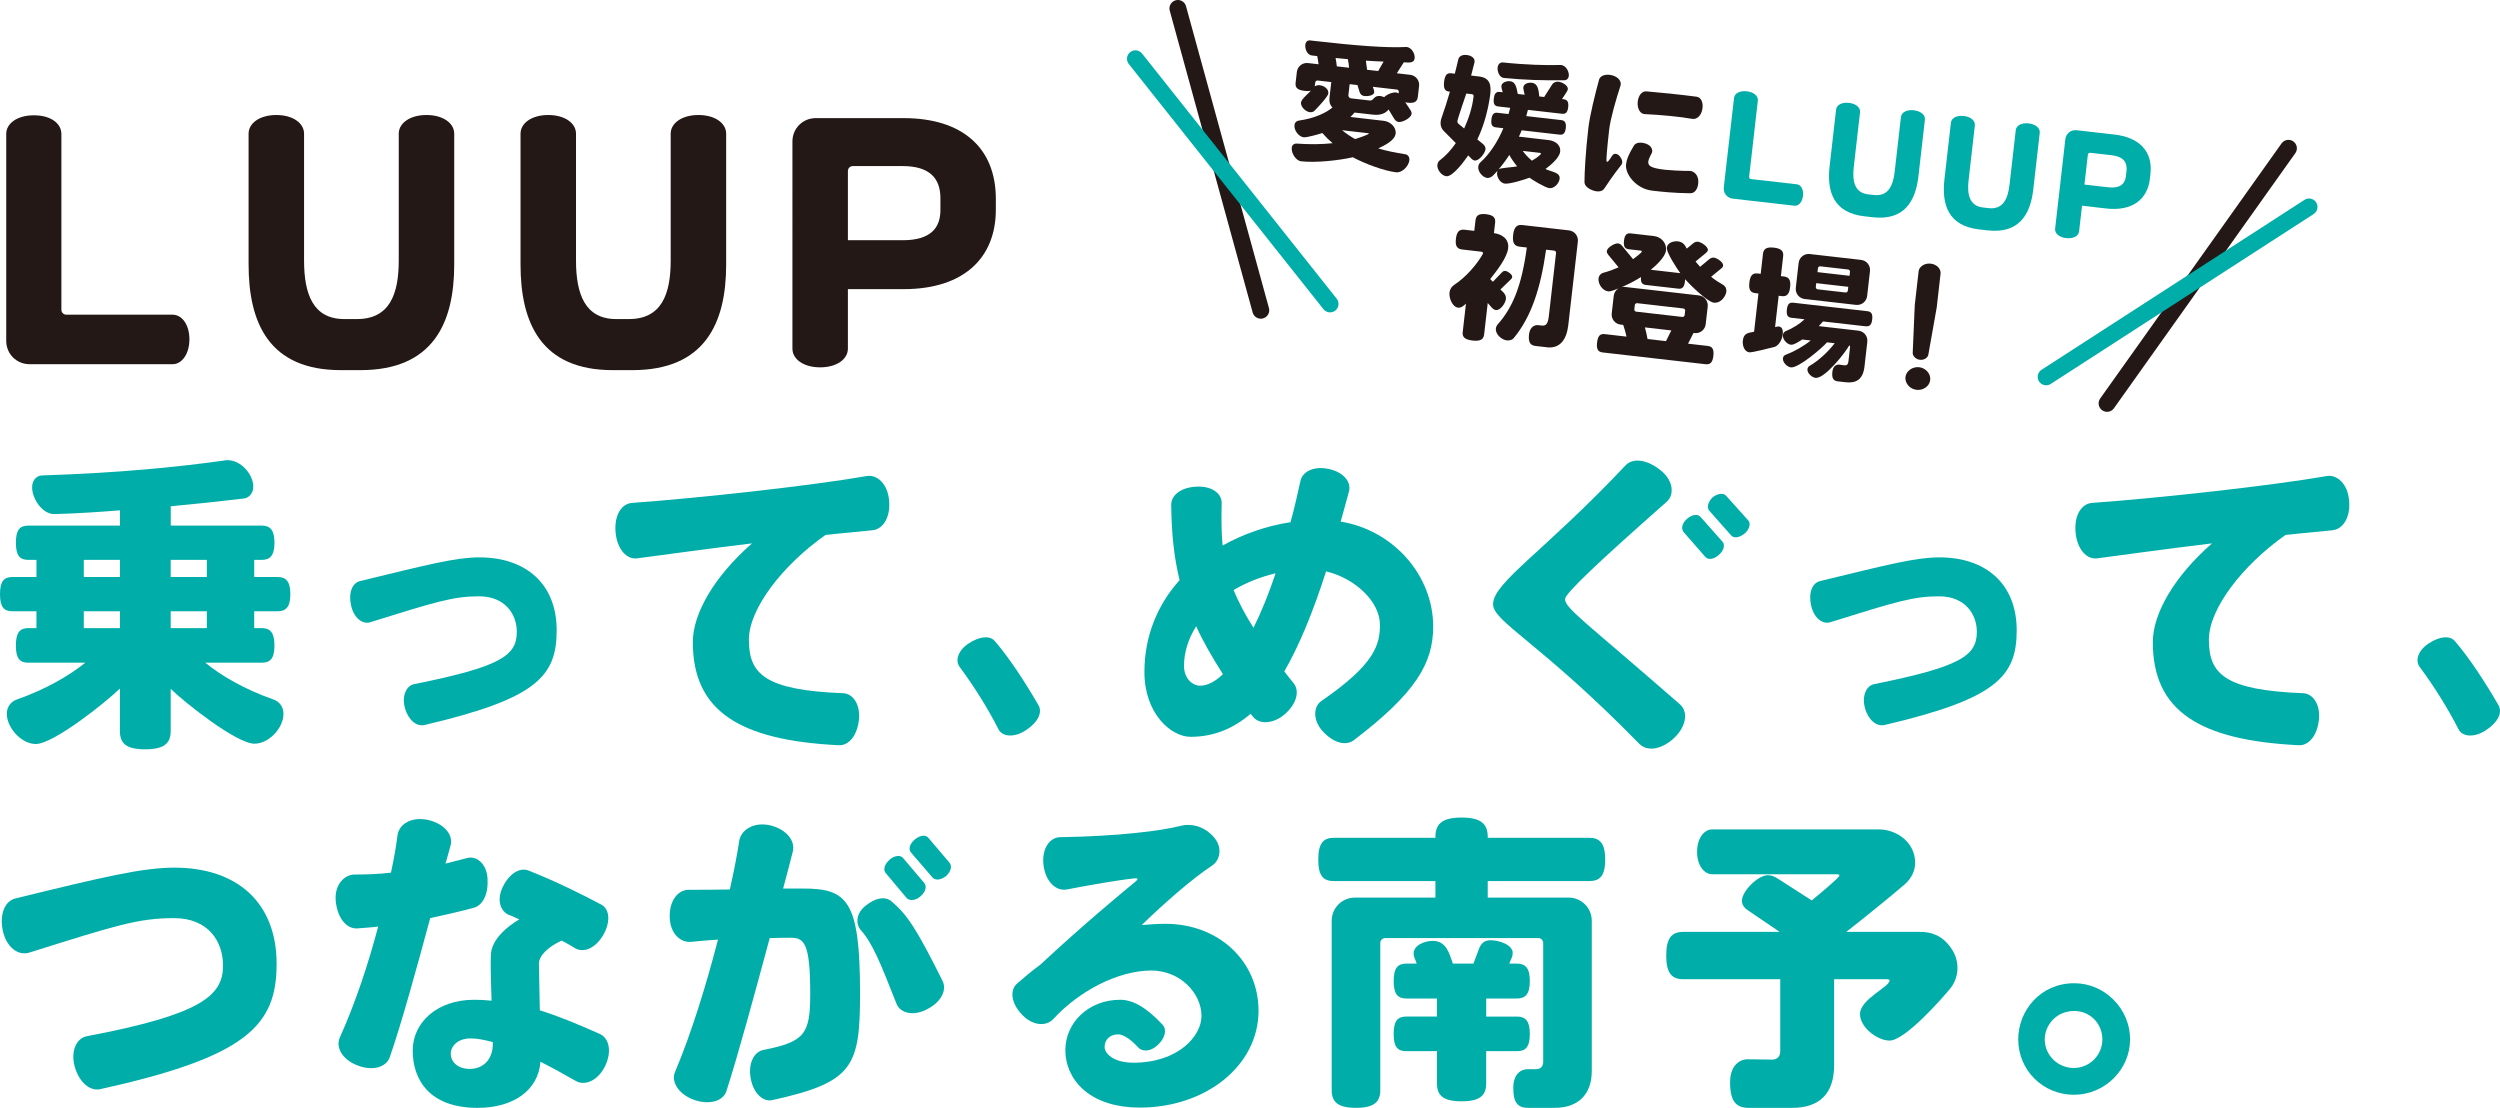 <?xml version="1.0" encoding="UTF-8"?><svg id="_レイヤー_2" xmlns="http://www.w3.org/2000/svg" viewBox="0 0 948.17 420.18"><g id="_レイヤー_2-2"><path d="M65.45,138.13H11.22c-4.96,0-8.86-3.9-8.86-8.86V50.82c0-4.02,4.14-7.09,10.52-7.09s10.4,3.07,10.4,7.09v66.64c0,1.06.83,1.89,1.89,1.89h40.29c3.54,0,6.38,3.78,6.38,9.33s-2.84,9.45-6.38,9.45Z" fill="#231815"/><path d="M136.69,140.38h-7.44c-27.06,0-34.97-17.72-34.97-40.05v-49.62c0-4.02,4.25-7.09,10.52-7.09s10.52,3.07,10.52,7.09v48.09c0,12.76,3.43,22.21,15.24,22.21h4.84c12.52,0,15.83-9.69,15.83-22.21v-48.09c0-4.02,4.25-7.09,10.52-7.09s10.52,3.07,10.52,7.09v49.62c0,22.33-8.15,40.05-35.56,40.05Z" fill="#231815"/><path d="M239.83,140.38h-7.44c-27.06,0-34.97-17.72-34.97-40.05v-49.62c0-4.02,4.25-7.09,10.52-7.09s10.52,3.07,10.52,7.09v48.09c0,12.76,3.43,22.21,15.24,22.21h4.84c12.52,0,15.83-9.69,15.83-22.21v-48.09c0-4.02,4.25-7.09,10.52-7.09s10.52,3.07,10.52,7.09v49.62c0,22.33-8.15,40.05-35.56,40.05Z" fill="#231815"/><path d="M342.73,109.66h-21.15v22.57c0,4.02-4.25,7.09-10.52,7.09s-10.52-3.07-10.52-7.09V53.66c0-4.96,3.9-8.86,8.86-8.86h33.32c22.33,0,34.97,11.34,34.97,30.6v4.13c0,18.08-11.93,30.13-34.97,30.13ZM356.67,75.16c0-7.56-4.13-12.17-14.3-12.17h-18.9c-1.06,0-1.89.83-1.89,1.89v26.23h20.79c10.4,0,14.3-4.49,14.3-11.46v-4.49Z" fill="#231815"/><path d="M105.27,231.84h-8.86v6.38h2.84c3.19,0,4.84,1.65,4.84,6.62s-1.65,6.5-4.84,6.5h-21.39c5.91,4.84,14.65,10.04,26.11,14.06,1.54.59,3.54,2.25,3.54,5.32,0,5.43-5.55,11.34-10.99,11.34-6.85,0-26.58-15.71-31.78-20.79v15.95c0,4.73-2.48,6.97-9.69,6.97s-9.57-2.24-9.57-6.97v-16.07c-5.2,5.08-25.17,21.03-31.9,21.03-5.43,0-10.99-6.14-10.99-11.46,0-3.07,2.01-4.73,3.54-5.32,11.46-4.02,20.2-9.22,26.23-14.06H10.75c-3.19,0-4.73-1.54-4.73-6.5s1.54-6.62,4.73-6.62h3.07v-6.38H4.73c-3.19,0-4.73-1.54-4.73-6.5s1.54-6.5,4.73-6.5h9.1v-6.5h-3.07c-3.19,0-4.73-1.54-4.73-6.5s1.54-6.5,4.73-6.5h34.74v-5.79c-7.56.59-15.6,1.18-24.81,1.42-4.61.12-8.51-5.79-8.51-10.16,0-3.19,2.24-4.49,3.66-4.49,29.3-.95,51.87-3.19,70.06-5.79h.47c4.96,0,9.69,5.32,9.69,10.04,0,2.95-2.13,4.37-3.54,4.49-9.92,1.18-18.79,2.13-27.76,2.95v7.33h34.5c3.19,0,4.84,1.65,4.84,6.5s-1.65,6.5-4.84,6.5h-2.84v6.5h8.86c3.19,0,4.84,1.65,4.84,6.5s-1.65,6.5-4.84,6.5ZM45.49,212.34h-13.71v6.5h13.71v-6.5ZM45.49,231.84h-13.71v6.38h13.71v-6.38ZM78.45,212.34h-13.71v6.5h13.71v-6.5ZM78.45,231.84h-13.71v6.38h13.71v-6.38Z" fill="#00ada9"/><path d="M161.03,274.96c-2.95.71-6.14-1.77-7.44-6.38-1.3-4.73.59-8.51,3.43-9.1,32.85-6.62,38.99-10.75,38.99-19.85,0-6.85-4.61-13.47-14.3-13.47s-16.3,2.01-41.23,9.81c-2.84.95-6.26-1.42-7.33-6.38-1.06-4.84.47-8.51,3.43-9.22,25.76-6.26,36.27-8.98,45.25-8.98,17.6,0,29.3,10.04,29.3,27.65s-7.8,25.99-50.1,35.92Z" fill="#00ada9"/><path d="M330.81,201.12c-5.32.59-11.46,1.06-17.72,1.77-16.3,11.46-29.06,28-29.06,39.7,0,13,5.91,19.14,35.68,20.32,3.78.12,6.73,4.25,6.03,10.28-.71,5.91-3.9,9.69-7.68,9.45-37.69-1.89-55.29-13-55.29-39.11,0-10.87,8.15-24.93,22.45-37.45-17.72,2.13-34.26,4.49-43.48,5.67-4.02.59-7.68-3.43-8.27-9.81-.59-6.5,2.25-10.99,6.38-11.22,24.93-1.77,67.82-6.5,88.85-10.16,3.9-.71,8.03,2.95,8.51,9.33.59,6.38-2.36,10.87-6.38,11.22Z" fill="#00ada9"/><path d="M389.05,276.97c-4.49,2.95-8.98,2.48-10.4-.47-3.78-7.44-9.1-16.07-14.65-23.51-1.89-2.48-.59-6.38,3.43-8.98,4.14-2.72,8.03-3.07,9.92-.83,5.67,6.62,11.7,15.95,16.54,24.34,1.54,2.72-.24,6.5-4.84,9.45Z" fill="#00ada9"/><path d="M513.45,280.75c-3.07,2.25-7.68,1.06-11.82-3.43-3.78-4.25-3.54-9.33-.47-11.46,20.32-13.94,22.21-21.38,22.21-28.95,0-8.62-9.33-17.6-20.44-20.2-4.84,15.12-10.04,27.88-15.83,37.93,1.06,1.42,2.25,2.95,3.54,4.49,2.36,2.95,1.18,7.8-3.43,11.81-4.49,3.78-9.69,3.78-11.93.95-.35-.35-.59-.71-.95-1.18-6.62,5.67-14.06,8.74-22.8,8.74-7.33,0-17.49-8.74-17.49-24.58,0-13.59,4.96-25.52,13.35-34.85-2.13-8.62-3.07-17.72-3.19-28.59,0-3.66,3.78-6.62,9.57-6.85,5.79-.35,9.69,2.6,9.57,6.26-.12,6.03-.12,11.22.35,16.07,7.8-4.37,16.54-7.44,25.76-8.86,1.42-5.08,2.6-10.28,3.78-15.71.83-3.54,5.08-5.67,10.63-4.49,5.67,1.18,8.62,4.84,7.8,8.39-1.06,4.02-2.13,7.8-3.19,11.58,20.09,3.31,35.09,20.44,35.09,39.82,0,13.71-6.38,25.05-30.13,43.12ZM453.67,237.51c-2.95,4.73-4.61,9.81-4.61,15s3.54,7.56,6.03,7.56c2.83,0,5.79-1.54,8.74-4.37-4.13-6.5-7.56-12.41-10.16-18.19ZM467.85,223.8c1.89,4.49,4.25,9.1,7.56,14.3,2.95-5.91,5.79-12.88,8.39-20.68-5.79,1.42-11.22,3.54-15.95,6.38Z" fill="#00ada9"/><path d="M634.91,279.92c-4.84,4.49-10.28,5.2-13.23,2.13-37.69-38.52-55.41-46.2-55.41-52.93.12-8.27,19.38-19.85,50.21-52.58,2.72-2.95,8.03-2.36,13.12,1.65,5.08,3.9,5.55,9.33,2.6,12.05-25.99,22.92-38.63,34.85-38.63,36.98,0,3.54,8.03,8.86,43.6,39.93,3.07,2.72,2.6,8.15-2.25,12.76ZM651.92,210.45c-2.01,1.77-4.14,2.01-5.2.71l-8.15-9.33c-1.06-1.3-.71-3.31,1.3-5.08,1.89-1.65,4.02-1.89,5.08-.71l8.27,9.33c1.18,1.3.59,3.43-1.3,5.08ZM661.73,202.3c-2.01,1.65-4.13,2.01-5.2.71l-8.27-9.33c-.95-1.18-.59-3.19,1.3-5.08,2.01-1.54,4.13-1.77,5.2-.47l8.27,9.22c1.06,1.06.59,3.31-1.3,4.96Z" fill="#00ada9"/><path d="M714.77,274.96c-2.95.71-6.14-1.77-7.44-6.38-1.3-4.73.59-8.51,3.43-9.1,32.84-6.62,38.99-10.75,38.99-19.85,0-6.85-4.61-13.47-14.3-13.47s-16.3,2.01-41.23,9.81c-2.84.95-6.26-1.42-7.33-6.38-1.06-4.84.47-8.51,3.43-9.22,25.76-6.26,36.27-8.98,45.25-8.98,17.6,0,29.3,10.04,29.3,27.65s-7.8,25.99-50.09,35.92Z" fill="#00ada9"/><path d="M884.55,201.12c-5.32.59-11.46,1.06-17.72,1.77-16.3,11.46-29.07,28-29.07,39.7,0,13,5.91,19.14,35.68,20.32,3.78.12,6.73,4.25,6.03,10.28-.71,5.91-3.9,9.69-7.68,9.45-37.69-1.89-55.29-13-55.29-39.11,0-10.87,8.15-24.93,22.45-37.45-17.72,2.13-34.26,4.49-43.48,5.67-4.02.59-7.68-3.43-8.27-9.81-.59-6.5,2.25-10.99,6.38-11.22,24.93-1.77,67.82-6.5,88.85-10.16,3.9-.71,8.03,2.95,8.51,9.33.59,6.38-2.36,10.87-6.38,11.22Z" fill="#00ada9"/><path d="M942.79,276.97c-4.49,2.95-8.98,2.48-10.4-.47-3.78-7.44-9.1-16.07-14.65-23.51-1.89-2.48-.59-6.38,3.43-8.98,4.14-2.72,8.03-3.07,9.92-.83,5.67,6.62,11.7,15.95,16.54,24.34,1.54,2.72-.24,6.5-4.84,9.45Z" fill="#00ada9"/><path d="M38.04,413.09c-3.78.83-7.92-2.36-9.69-8.51-1.65-6.03.71-10.87,4.61-11.58,43.48-8.27,51.63-15.36,51.63-26.82,0-9.22-5.67-17.96-18.55-17.96-13.59,0-21.98,2.72-55.06,13.11-4.02,1.18-8.51-1.89-9.92-8.39-1.3-6.26.83-11.22,4.73-12.17,34.15-8.39,48.56-11.7,60.37-11.7,23.63,0,38.75,13.11,38.75,36.51s-11.34,35.21-66.87,47.5Z" fill="#00ada9"/><path d="M179.58,344.32c-5.67,1.54-11.11,2.72-16.42,3.9-5.08,18.79-10.87,39.93-15.36,52.81-1.3,3.66-6.38,5.32-12.17,3.07-5.91-2.25-8.39-6.97-6.73-10.63,5.91-13.11,10.87-28.12,14.53-42.06-2.6.35-5.2.47-7.92.71-4.02.24-7.44-3.78-8.15-10.16s3.31-10.4,7.33-10.28c3.9,0,8.62-.12,13.59-.71,1.18-5.44,2.01-10.28,2.48-14.18.59-4.25,5.32-7.21,11.7-5.79,6.38,1.54,9.57,5.91,8.39,9.81-.59,2.13-1.18,4.37-1.89,6.73,2.84-.71,5.55-1.42,8.27-2.13,3.54-.94,7.44,2.25,7.68,7.92.35,5.79-1.77,10.04-5.32,10.99ZM218.45,410.02c-4.14-2.36-8.74-4.96-13.47-7.33-.83,10.87-10.28,17.49-23.87,17.49-18.08,0-24.58-10.52-24.58-21.74,0-10.52,9.1-19.26,23.28-19.26,2.24,0,4.49.12,6.62.35-.24-8.51-.59-17.25,0-19.26,1.18-4.61,5.55-8.62,10.52-11.58-1.42-.59-2.72-1.3-4.14-1.77-3.19-1.54-4.49-5.91-2.01-10.75,2.48-4.96,6.38-7.21,9.57-6.03,10.28,4.02,21.15,9.45,27.77,13,3.19,1.77,3.43,6.73.59,11.58-2.95,4.96-7.33,6.73-10.52,4.96-1.54-.94-3.31-2.01-5.2-2.95-5.08,2.36-8.62,5.67-8.62,8.86,0,1.77.24,9.69.35,17.6,6.85,2.13,14.06,5.08,22.8,8.98,3.54,1.65,4.61,6.73,1.89,12.29-2.72,5.44-7.56,7.44-10.99,5.55ZM186.91,395.25c-2.95-.83-5.91-1.42-8.39-1.42-5.08,0-7.56,3.07-7.56,5.79,0,3.43,3.07,5.79,7.09,5.79,5.55,0,8.86-3.9,8.86-9.45v-.71Z" fill="#00ada9"/><path d="M293,417.22c-3.54.83-7.21-2.48-8.27-8.15-1.06-5.67,1.18-10.16,4.84-10.87,15.71-3.07,17.72-6.14,17.72-21.15,0-19.02-2.13-21.39-7.33-21.39-1.06,0-4.02,0-8.03.12-5.67,21.03-12.05,44.54-16.42,58.01-1.18,3.78-6.38,5.44-12.41,3.31-6.03-2.24-8.62-7.09-7.09-10.52,6.26-14.77,11.93-33.32,16.3-50.21-3.54.24-6.97.47-10.04.83-4.02.47-8.15-2.95-8.27-9.45-.12-6.26,3.19-10.28,7.21-10.28,4.49,0,10.04,0,15.6-.12,1.65-7.33,2.84-13.71,3.54-18.31.59-4.14,5.32-7.44,11.7-6.03,6.38,1.54,9.69,6.03,8.62,10.04-.95,3.9-2.24,8.62-3.66,13.94h7.44c16.9,0,21.74,4.37,21.74,39.82,0,27.76-2.6,33.67-33.2,40.41ZM351.72,382.72c-5.32,2.84-10.28,1.54-11.7-2.01-6.26-15.95-9.22-23.16-13.59-28-1.89-2.24-1.89-6.26,1.89-9.22,3.78-3.07,7.56-3.66,9.92-1.54,5.79,4.96,9.33,10.16,19.26,30.13,1.65,3.43-.47,7.92-5.79,10.63ZM349.12,339.95c-1.89,1.65-4.13,1.77-5.2.71l-7.92-9.45c-1.18-1.3-.59-3.31,1.3-5.08,2.01-1.77,4.25-1.89,5.2-.71l8.03,9.45c1.06,1.3.59,3.31-1.42,5.08ZM358.81,332.27c-2.01,1.54-4.14,1.77-5.2.47l-8.03-9.33c-1.18-1.3-.59-3.31,1.3-4.96,2.01-1.65,4.14-2.01,5.2-.71l8.03,9.45c1.06,1.3.59,3.31-1.3,5.08Z" fill="#00ada9"/><path d="M432.29,420.06c-19.73,0-28.24-11.22-28.24-21.74s8.86-19.14,20.79-19.14c4.96,0,10.16,3.07,16.19,9.57,1.54,1.77.95,4.84-1.89,7.56-2.72,2.6-5.91,2.72-7.56.83-2.72-2.95-5.55-4.84-7.44-4.84-3.07,0-5.2,1.89-5.2,4.84,0,2.25,3.19,5.91,10.87,5.91,17.13,0,25.88-10.16,25.88-17.72,0-8.51-7.92-17.25-19.14-17.25-12.64.12-27.17,7.68-37.1,18.43-2.48,2.72-7.56,2.72-11.7-1.54-4.25-4.37-4.84-9.33-2.13-11.81,2.95-2.6,5.91-5.08,8.86-7.21,16.78-15.6,29.42-25.99,36.39-31.78.83-.71.71-1.18-.35-1.06-6.03.59-17.49,2.6-25.99,4.25-3.9.71-7.92-2.84-8.74-9.1-.83-6.38,2.36-10.75,6.38-10.75,21.98-.35,38.16-2.36,45.96-4.37,3.43-.83,8.27,0,12.05,4.14,3.78,4.13,2.48,9.1-.47,10.99-7.68,5.08-18.43,14.53-26.7,22.57,2.83-.24,5.91-.47,8.98-.47,20.32,0,35.33,14.3,35.33,32.96,0,20.91-20.08,36.74-45.01,36.74Z" fill="#00ada9"/><path d="M602.77,334.16h-38.52v6.26h30.6c4.96,0,8.86,3.9,8.86,8.86v56.95c0,8.39-4.73,13.94-14.06,13.94h-10.16c-3.78,0-5.55-1.89-5.55-7.56s3.31-7.09,5.32-7.09h3.31c1.65,0,2.72-1.06,2.72-2.72v-45.13c0-1.06-.83-1.89-1.89-1.89h-58.01c-1.06,0-1.89.83-1.89,1.89v55.77c0,4.49-2.36,6.73-9.22,6.73s-9.21-2.24-9.21-6.73v-64.15c0-4.96,3.9-8.86,8.86-8.86h30.48v-6.26h-38.52c-4.02,0-5.91-2.01-5.91-8.15s1.89-8.27,5.91-8.27h38.52v-.35c0-4.84,2.48-7.33,9.92-7.33s9.92,2.48,9.92,7.33v.35h38.52c4.02,0,6.03,2.13,6.03,8.27s-2.01,8.15-6.03,8.15ZM575.36,398.67h-11.7v12.29c0,4.49-2.36,6.73-9.33,6.73s-9.33-2.24-9.33-6.73v-12.29h-11.7c-3.19,0-4.73-1.54-4.73-6.5s1.54-6.62,4.73-6.62h11.7v-6.85h-11.58c-3.31,0-4.84-1.65-4.84-6.62s1.54-6.62,4.84-6.62h3.9c-.35-1.18-1.18-2.48-1.18-3.78,0-3.31,4.37-4.84,7.21-4.84,5.2,0,6.26,4.61,7.68,8.62h7.8l2.13-5.67c.83-2.13,2.13-3.19,4.49-3.19,2.72,0,8.27,1.54,8.27,4.84,0,.59-.12,1.3-.47,2.01l-.83,2.01h2.83c3.31,0,4.96,1.65,4.96,6.62s-1.65,6.62-4.96,6.62h-11.58v6.85h11.7c3.19,0,4.84,1.65,4.84,6.62s-1.65,6.5-4.84,6.5Z" fill="#00ada9"/><path d="M739.94,374.57c-3.54,4.37-17.49,20.09-23.28,20.09-4.73,0-11.22-5.08-11.22-10.04,0-5.67,11.22-10.28,11.22-12.76,0-.24-.35-.47-.95-.47h-20.08v32.49c0,11.11-5.67,16.3-16.07,16.3h-16.3c-4.73,0-7.09-2.36-7.09-9.69,0-6.85,4.14-8.74,6.5-8.74l9.45.12c2.01,0,3.07-1.3,3.07-3.07v-27.41h-36.74c-4.37,0-6.5-2.24-6.5-8.98s2.13-8.98,6.5-8.98h36.51l-11.82-8.03c-1.65-1.06-2.48-2.24-2.48-3.78,0-3.66,6.14-9.69,9.81-9.69,1.3,0,2.48.47,3.78,1.3l12.88,8.27c1.3-1.06,10.52-8.62,10.52-9.45,0-.24-.35-.47-.95-.47h-47.26c-3.19,0-5.79-3.43-5.79-8.51s2.6-8.51,5.79-8.51h62.97c7.21,0,13.94,5.08,13.94,12.64,0,3.07-1.42,6.03-4.02,8.27-5.2,4.49-15.59,12.88-22.09,17.96h27.88c4.02,0,8.39,1.06,11.93,6.26,1.65,2.36,2.36,4.96,2.36,7.44,0,2.72-.95,5.44-2.48,7.44Z" fill="#00ada9"/><path d="M786.6,415.21c-11.81,0-21.15-9.33-21.15-21.03,0-10.75,8.27-21.27,21.27-21.27,11.58,0,21.15,9.69,21.15,21.27s-9.69,21.03-21.27,21.03ZM786.72,383.43c-7.21,0-11.22,5.79-11.22,10.75,0,6.03,4.96,10.87,10.99,10.87s10.87-4.84,10.87-10.87-4.73-10.75-10.63-10.75Z" fill="#00ada9"/><path d="M533.78,38.93c-.31-.03-.56-.06-.81-.14l1.9,2.85c.4.56.55,1.1.49,1.56-.17,1.53-3.42,3.23-4.85,3.07-.77-.09-1.33-.57-1.77-1.29l-2.09-3.45c-1.26,1.56-3.16,2.28-6.07,1.94l-6.84-.78c-.48.57-1.01,1.13-1.59,1.68l12.66,1.45c2.35.27,4.81,2.26,4.51,4.86-.31,2.71-4.45,4.56-6.59,5.61,3.05.92,6.44,1.62,10.25,2.21.72.08,1.72.82,1.55,2.3-.25,2.2-2.72,4.81-5.02,4.55-4.65-.53-12.23-3.42-16.42-5.71-5.47,1.24-14.11,2.16-19.62,1.53-2.04-.23-3.78-3.17-3.55-5.17.14-1.23,1.11-1.58,1.78-1.55,4.98.36,9.53.31,13.72-.14-1.42-1.2-2.71-2.48-3.9-3.86-1.24.43-5.94,1.75-7.07,1.62-1.94-.22-3.73-2.7-3.5-4.64.13-1.12,1.01-1.59,1.59-1.68,6.21-.89,10.54-3.04,12.83-5-.89-.83-1.32-2.01-1.14-3.65l.68-5.97-5.16-.59c-.46-.05-.86.26-.91.72l-.22,1.47c.5-.25,1.14-.49,1.96-.4,1.53.18,3.41,1.37,3.21,3.11-.15,1.28-4.2,5.52-5.31,6.63-.4.37-1,.56-1.71.48-1.58-.18-3.54-2.06-3.35-3.69.15-1.28,2.88-3.45,3.77-4.48-.59.19-1.42.2-2.44.08-2.76-.32-3.58-1.29-3.37-3.07l.47-4.08c.25-2.14,2.12-3.64,4.27-3.39l3.98.46c-.14-1.05-.32-2.16-.52-3.11l-2.09-.24c-1.74-.2-2.61-2.52-2.43-4.05.16-1.38,1.13-1.73,1.74-1.66l1.84.21c15.27,1.75,27.11,2.69,34.55,2.3.1.01.21-.03.31-.02,1.84.21,3.23,2.54,3.03,4.28-.25,2.14-2.66,1.56-4.11,1.55l-2.65,4.15,5.05.58c2.14.25,3.64,2.12,3.39,4.27l-.47,4.08c-.21,1.79-1.22,2.55-3.98,2.23ZM511.2,22.43c-1.49-.12-3.02-.29-4.66-.43.2,1,.38,2.11.47,3.16l4.65.53c-.08-1.1-.26-2.25-.46-3.26ZM518.8,50.51l-9.8-1.12c1.47,1.2,3.1,2.32,4.94,3.36,1.72-.53,3.39-1.11,4.92-1.82.22-.08.28-.18.29-.23.01-.1-.09-.17-.34-.19ZM530.52,34.88c.05-.46-.26-.86-.72-.91l-9.14-1.05.39,1.13c.11.38.18.69.14,1-.14,1.23-2.6,1.51-3.68,1.39-1.02-.12-1.58-.7-1.88-1.61l-.79-2.57-2.96-.34-.48,4.19c-.05.46.34,1.12.95,1.19l7.15.82c1.68.19,1.32-2.02,4.12-1.7l1.4.42c.84-.99,3.17-1.91,4.44-1.77.36.04.7.18.99.37l.06-.56ZM518.02,23c.18,1.16.35,2.37.48,3.47l4.19.48,2.07-3.59c-2.16-.09-4.37-.19-6.73-.36Z" fill="#231815"/><path d="M559.36,60.89c-.46-.05-.9-.31-1.36-.78l-1.16-1.17c-1.24,1.82-5.8,8.18-8.3,7.9-1.84-.21-3.59-2.53-3.39-4.32.09-.82.52-1.39.86-1.66,2.26-1.71,4.33-3.95,6.13-6.59l-4.64-4.67c-.88-.93-1.26-2.06-1.11-3.44.06-.51.17-1.01.38-1.56,1.07-2.98,2.13-6.38,3.14-9.83l-.36-.04c-1.48-.17-2.15-1.13-1.85-3.73.3-2.6,1.16-3.38,2.64-3.21l1.43.16c.48-1.91.95-3.77,1.36-5.54.2-.86,1.19-1.78,3.18-1.55,1.38.16,3.15.93,2.95,2.67l-1.31,5.13,2.96.34c4.24.48,4.7,3.28,4.29,6.85-.05.46-.16.96-.23,1.58-.92,5.74-2.49,10.89-4.66,15.45l2.13,1.74c.66.54,1.05,1.26.96,2.02-.17,1.48-2.47,4.42-4.05,4.24ZM558.89,36.52c.05-.41-.22-.75-.58-.79l-2.2-.25c-.48,1.5-3.26,9.51-3.36,10.37-.05.41.11.84.39,1.08l2.17,1.8c1.66-3.69,3.06-7.77,3.56-12.11v-.1ZM591.52,51.07l-14.4-1.65c-.35.84-.65,1.63-1.05,2.41l11.23,1.29c2.4.27,4.72,1.73,4.41,4.43-.27,2.4-3.81,5.25-5.56,6.55,2.1,1.07,5.65,1.22,5.37,3.67-.21,1.79-2.04,3.8-3.93,3.59-1.48-.17-6.18-2.98-7.51-3.96-1.84.72-7.52,2.45-9.31,2.25-1.79-.2-3.18-2.48-2.98-4.22.04-.31.12-.56.24-.75-1.06,1.12-2.31,2.99-3.99,2.8-1.79-.2-3.6-2.48-3.39-4.27.08-.71.46-1.29.75-1.57,3.51-3.12,6.58-7.78,8.78-13.01l-2.86-.33c-1.33-.15-1.92-.89-1.68-2.99.23-2.04.98-2.68,2.31-2.53l4.19.48c.25-.8.44-1.55.63-2.36l-4.54-.52c-1.33-.15-1.92-.89-1.68-2.98.23-2.04.98-2.68,2.31-2.53l1.07.12c-.14-.59-.57-1.77-.5-2.39.16-1.43,2.08-1.93,3.31-1.79,2.35.27,2.45,2.97,2.91,4.83l2.6.3c-.13-.69-.57-2.24-.5-2.85.16-1.43,2.02-1.84,3.19-1.7,2.6.3,2.58,3.19,2.87,5.19l1.84.21,3.02-4.72c.56-.87,1.48-1.18,2.45-1.07,1.28.15,3.67,1.35,3.5,2.83-.04.31-.18.65-.43,1.04l-1.76,2.7.61.07c1.33.15,1.96.95,1.73,2.99-.24,2.09-1.03,2.68-2.36,2.52l-12.92-1.48c-.2.81-.38,1.56-.63,2.36l13.27,1.52c1.33.15,1.96.95,1.73,2.99-.24,2.09-1.03,2.68-2.36,2.52ZM593.41,30.44c-8.9.07-14.73-.08-23.02-.87-1.74-.15-2.56-2.52-2.39-4,.18-1.53,1.31-1.97,1.93-1.9,8.58.93,16.68,1.13,21.71.98.1.01.21-.03.36-.01.92.1,2.24.77,2.84,2.76.19.59.19,1.06.15,1.41-.13,1.17-1.02,1.64-1.58,1.63ZM572.43,58.76c-1.26,1.98-2.6,3.79-4.04,5.44.84-.58,5.36-.73,7.01-1.11-1.14-1.37-2.11-2.78-2.97-4.32ZM584,57.97l-6.48-.74c.94,1.3,2.09,2.57,3.51,3.71,1.22-.69,2.29-1.45,3.21-2.32.11-.09.18-.19.19-.29.02-.15-.12-.32-.42-.36Z" fill="#231815"/><path d="M608.41,71.57c-.75,1.1-2.38,1.33-4.31.64-1.98-.74-3.15-1.86-3.16-3.15.02-3.77.39-11.13,1.49-20.68.51-4.44,2.64-13.09,4.04-18.16.43-1.5,2.44-2.31,4.95-1.66,2.46.64,3.7,2.44,3.17,3.98-1.66,5.03-3.82,12.6-4.27,16.53-.83,7.25-1.06,10.59-1.05,11.88.05.47.45.57.7.18.48-.57.97-1.29,1.54-2.15.51-.87,1.86-.92,2.86.33.94,1.25,1.17,2.41.57,3.17-3.33,4.27-5.39,7.35-6.52,9.08ZM641.17,73.3c-6.51-.07-11.16-.6-14.58-1-5.97-.68-10.31-6.15-9.88-9.97.18-1.58.69-3.33,2.98-7.11.76-1.21,2.54-1.42,4.63-.71,2.09.76,2.76,2.54,2.05,3.75-.78,1.41-1.15,2.4-1.21,2.86-.19,1.69.63,2.61,6.3,3.26,1.33.15,6.05.48,9.31.44,1.66-.02,3.44,1.58,3.35,4.16-.04,2.58-1.33,4.35-2.98,4.31ZM641.81,45.08c-4.92-.87-11.88-1.51-18-1.8-1.65-.08-2.84-1.83-2.7-4.45.2-2.62,1.63-4.31,3.27-4.18,4.87.4,12.79,1.2,19.11,2.03,1.63.24,2.65,2.17,2.14,4.8-.45,2.54-2.2,3.89-3.83,3.6Z" fill="#231815"/><path d="M680.61,78.02l-23.44-2.68c-2.15-.25-3.64-2.12-3.39-4.27l3.88-33.9c.2-1.74,2.14-2.86,4.89-2.54,2.71.31,4.34,1.84,4.14,3.58l-3.29,28.8c-.05.46.27.86.72.91l17.41,1.99c1.53.18,2.57,1.95,2.29,4.35-.28,2.45-1.69,3.94-3.22,3.77Z" fill="#00ada9"/><path d="M710.27,82.4l-3.22-.37c-11.69-1.34-14.24-9.39-13.13-19.04l2.45-21.44c.2-1.74,2.19-2.85,4.89-2.54,2.71.31,4.39,1.85,4.19,3.58l-2.38,20.78c-.63,5.51.38,9.77,5.49,10.35l2.09.24c5.41.62,7.32-3.4,7.94-8.82l2.38-20.78c.2-1.74,2.19-2.85,4.89-2.54s4.39,1.85,4.19,3.58l-2.45,21.44c-1.1,9.65-5.5,16.91-17.35,15.55Z" fill="#00ada9"/><path d="M753.82,87.38l-3.22-.37c-11.69-1.34-14.24-9.39-13.13-19.04l2.45-21.44c.2-1.74,2.19-2.85,4.89-2.54,2.71.31,4.39,1.85,4.19,3.58l-2.38,20.78c-.63,5.51.38,9.77,5.49,10.35l2.09.24c5.41.62,7.32-3.4,7.94-8.82l2.38-20.78c.2-1.74,2.19-2.85,4.9-2.54,2.71.31,4.39,1.85,4.19,3.58l-2.45,21.44c-1.1,9.65-5.5,16.91-17.35,15.55Z" fill="#00ada9"/><path d="M798.79,79.07l-9.14-1.05-1.12,9.75c-.2,1.74-2.19,2.85-4.9,2.54s-4.39-1.85-4.19-3.58l3.88-33.95c.25-2.14,2.12-3.64,4.27-3.39l14.4,1.65c9.65,1.1,14.55,6.63,13.6,14.95l-.2,1.79c-.89,7.81-6.65,12.43-16.6,11.29ZM806.52,64.85c.37-3.27-1.19-5.46-5.58-5.97l-8.17-.93c-.46-.05-.86.26-.91.72l-1.3,11.33,8.99,1.03c4.49.51,6.4-1.23,6.75-4.25l.22-1.94Z" fill="#00ada9"/><path d="M573.03,105.94l-3.96,3.84,1.07,1.05c.74.76,1.11,1.58,1,2.6-.17,1.53-2.05,4.37-3.79,4.17-.56-.06-1.14-.44-1.64-1.02l-1.46-1.67-1.37,11.95c-.21,1.84-1.39,2.63-4.35,2.3-3.06-.35-3.98-1.39-3.77-3.22l1.23-10.77c-.81.73-1.79,1.66-2.97,1.52-2.25-.26-3.5-3.76-3.27-5.75.14-1.23.77-2.24,1.84-2.94,4.48-2.95,8.59-7.76,10.8-11.7.06-.1.07-.15.08-.25.03-.26-.2-.54-.61-.59l-7.25-.83c-1.94-.22-2.75-1.25-2.43-4.05.32-2.81,1.35-3.67,3.29-3.45l3.68.42.46-3.98c.21-1.84,1.23-2.65,4.04-2.33,2.76.32,3.62,1.35,3.41,3.18l-.46,3.98c3.21.47,5.79,2.27,5.39,5.79-.42,3.62-4.52,8.79-6.69,11.49l-.03.26.93.93,3.46-3.59c.41-.42.79-.58,1.3-.52.87.1,2.69,1.34,2.58,2.31-.04.31-.22.6-.51.87ZM586.64,131.7l-4.24-.48c-1.99-.23-2.84-1.36-2.49-4.42.35-3.06,2.43-3.6,3.4-3.49l1.38.16c1.68.19,2.4-.61,2.75-3.72l2.72-23.79c.05-.46-.26-.86-.72-.91l-3.06-.35c-2.14,15.07-5.72,25.62-12.33,33.61-.42.47-1.35.93-2.57.79-1.99-.23-4.39-2.36-4.14-4.51.07-.61.34-1.15.58-1.43,5.75-6.43,9.17-14.57,11.16-29.29l-2.65-.3c-2.04-.23-2.9-1.37-2.55-4.43s1.44-4.02,3.49-3.79l17.67,2.02c2.14.25,3.64,2.12,3.39,4.27l-3.62,31.6c-.65,5.72-3.26,9.04-8.16,8.48Z" fill="#231815"/><path d="M653.94,112.66c-1.25,1.87-2.84,2.26-3.92,2.14-2.45-.28-9.24-6.95-10.93-8.91.02.26-.01.57-.05.93-.25,2.2-1.1,2.82-2.53,2.66l-12.3-1.41c-1.38-.16-2.02-.9-1.83-3-2.12,1.36-4.54,2.64-7.32,3.82.38-.11.84-.11,1.25-.06l27.98,3.2c2.14.25,3.64,2.12,3.39,4.27l-.76,6.64c-.25,2.14-2.12,3.64-4.27,3.39l-.36-.04-2.07,4.06,7.46.85c1.68.19,2.45,1.16,2.15,3.76-.3,2.6-1.26,3.37-2.95,3.18l-39.06-4.47c-1.68-.19-2.4-1.15-2.1-3.76.3-2.6,1.21-3.38,2.9-3.19l8.27.95c-.34-1.54-.82-3.2-1.25-4.44l-.97-.11c-2.14-.25-3.64-2.12-3.39-4.27l.76-6.64c.14-1.23.82-2.23,1.77-2.8-.97.35-2.88,1.22-3.9,1.1-2.14-.25-3.87-2.82-3.63-4.91.14-1.23,1.04-1.9,1.63-2.09,2.19-.58,4.19-1.33,5.98-2.11l-3.91-4.74c-.41-.51-.61-1-.56-1.46.15-1.33,2.98-3.02,4.26-2.88.61.07,1.09.38,1.55.95l4.13,5.02c.45-.31,3.27-2.37,3.33-2.88.02-.15-.12-.32-.42-.36l-4.49-.51c-1.48-.17-2.11-.97-1.85-3.26.26-2.25,1.06-2.93,2.54-2.76l8.78,1c2.81.32,4.92,2.63,4.6,5.49-.29,2.55-3.92,5.81-5.75,7.31l11.18,1.28c-1.12-1.52-5.31-7.85-5.11-9.64.22-1.94,2.57-2.6,4.21-2.42,1.89.22,2.6,1.28,3.36,2.76l2.4-2c.57-.45,1.17-.69,1.88-.61,1.18.13,3.88,1.84,3.72,3.17-.05.41-.35.79-.8,1.15l-3.88,3.18c.54.68,1.14,1.32,1.74,2.01l3.43-2.87c.57-.45,1.17-.69,1.83-.62,1.12.13,3.63,1.76,3.48,3.04-.04.36-.29.74-.75,1.1l-3.82,3.13c1.42,1.15,2.96,2.15,4.56,3.06.63.33,1.36,1.24,1.21,2.57-.07.61-.3,1.26-.8,2.03ZM639.12,117.9c.05-.46-.26-.86-.72-.91l-17.46-2c-.46-.05-.86.26-.91.72l-.18,1.58c-.05.46.26.86.72.91l17.46,2c.46.05.86-.26.91-.72l.18-1.58ZM623.86,124.17c.41,1.39.75,2.98,1,4.41l7,.8,2.02-4.06-10.01-1.15Z" fill="#231815"/><path d="M675.76,112.31l-1.17-.13-1.36,11.9c.43-.16.96-.3,1.48-.24.82.09,1.67.81,1.42,2.96-.33,2.91-2.11,4.47-3.08,4.77-1.49.4-8.58,2.17-9.55,2.06-2.04-.23-2.69-2.74-2.49-4.48.33-2.91,2.09-2.86,4.26-3.34l1.66-14.5-1.17-.13c-1.84-.21-2.6-1.23-2.28-4.04.32-2.76,1.29-3.63,3.13-3.42l1.17.13.86-7.56c.21-1.84,1.24-2.7,4.15-2.37,2.86.33,3.72,1.41,3.51,3.25l-.86,7.56,1.17.13c1.84.21,2.65,1.29,2.33,4.04-.32,2.81-1.35,3.62-3.18,3.41ZM707.6,123.76l-16.19-1.85c-.48.57-1.01,1.18-1.6,1.78l15.01,1.72c2.15.25,3.64,2.12,3.39,4.27l-1.07,9.34c-.57,4.95-3.17,6.41-7.2,5.95l-2.91-.33c-1.63-.19-2.36-1.1-2.07-3.65.27-2.4,1.77-2.8,2.64-2.7l1.73.25c1.02.17,1.57-.18,1.74-1.61l.6-5.26c.04-.31-.09-.53-.28-.7-1.57,2.82-9.32,12.74-12.84,12.34-1.38-.16-3.21-1.81-3.04-3.3.07-.61.42-.99.76-1.21,3.38-1.94,7.13-5.39,9.57-8.63l-2.91-.33c-1.97,2.26-10.85,9.83-13.71,9.5-1.48-.17-3.19-1.97-3.01-3.5.08-.71.59-1.12,1.03-1.28,3.19-1.19,6.78-3.21,9.52-5.43l-3.22-.37c-1,.61-3.14,2.12-4.31,1.99-1.58-.18-3.22-2.13-3.04-3.71.09-.77.61-1.27,1.04-1.43,2.71-1.09,5.39-2.8,7.19-4.51l-4.95-.57c-1.43-.16-2.01-.95-1.77-3.1s.99-2.78,2.42-2.62l28.13,3.22c1.43.16,2.06.96,1.82,3.1s-1.04,2.78-2.47,2.61ZM703.88,115.63l-19.4-2.22c-2.14-.25-3.64-2.12-3.39-4.27l1.07-9.4c.25-2.14,2.12-3.64,4.27-3.39l19.4,2.22c2.14.25,3.64,2.12,3.39,4.27l-1.07,9.4c-.25,2.14-2.12,3.64-4.27,3.39ZM700.99,108.78l-12.15-1.39-.16,1.43c-.05.46.27.86.72.91l10.52,1.2c.46.05.86-.26.91-.72l.16-1.43ZM701.64,103.12c.05-.46-.26-.86-.72-.91l-10.52-1.2c-.46-.05-.86.26-.91.72l-.17,1.48,12.15,1.39.17-1.48Z" fill="#231815"/><path d="M726.88,147.85c-2.71-.31-4.45-2.68-4.21-4.83.28-2.4,2.79-4.03,5.19-3.75,2.6.3,4.46,2.58,4.21,4.83-.29,2.5-2.74,4.03-5.19,3.75ZM731.35,134.55c-.17,1.02-1.53,2.1-3.17,1.91-1.74-.2-2.82-1.62-2.75-2.64l.78-18.12,1.47-12.87c.18-1.58,2.12-3.12,4.57-2.84,2.55.29,3.94,2.21,3.75,3.79l-1.47,12.87-3.18,17.9Z" fill="#231815"/><line x1="799.14" y1="152.99" x2="867.93" y2="56.24" fill="none" stroke="#231815" stroke-linecap="round" stroke-linejoin="round" stroke-width="6.4"/><line x1="776.04" y1="142.93" x2="875.75" y2="78.49" fill="none" stroke="#00ada9" stroke-linecap="round" stroke-linejoin="round" stroke-width="6.4"/><line x1="478.18" y1="117.67" x2="446.73" y2="3.2" fill="none" stroke="#231815" stroke-linecap="round" stroke-linejoin="round" stroke-width="6.4"/><line x1="504.45" y1="115.27" x2="430.63" y2="22.29" fill="none" stroke="#00ada9" stroke-linecap="round" stroke-linejoin="round" stroke-width="6.4"/></g></svg>
